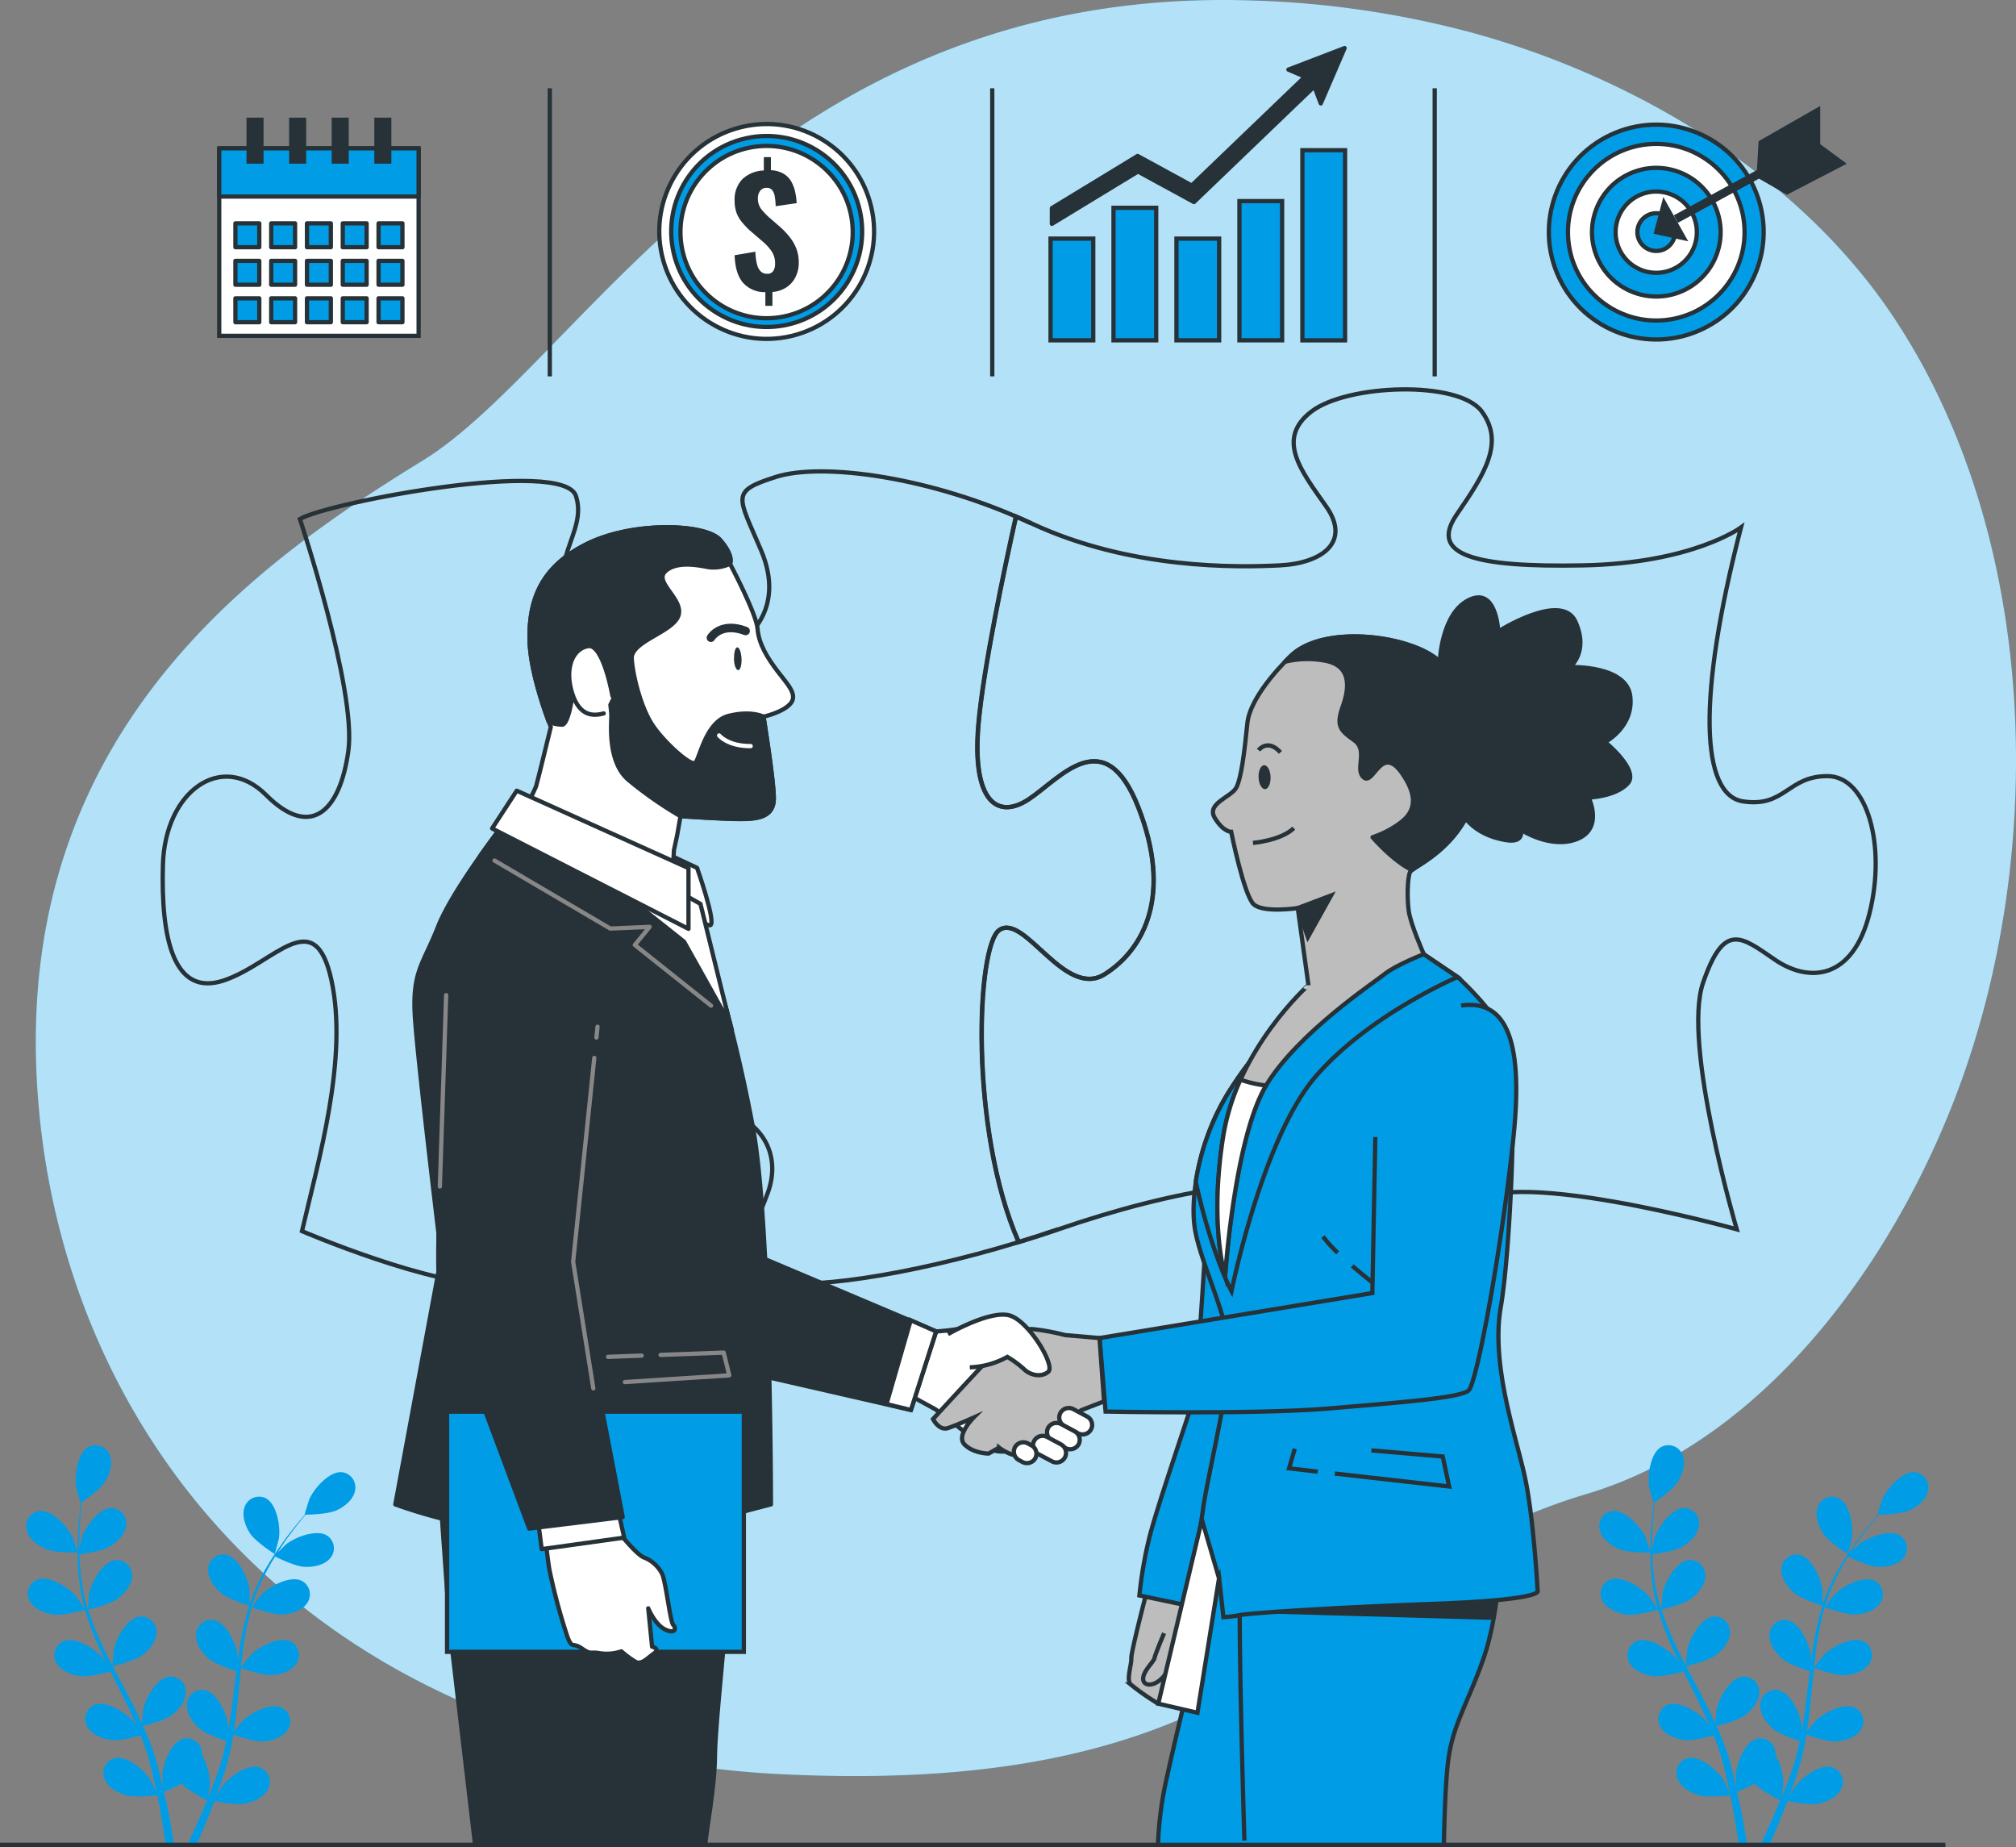 <svg xmlns="http://www.w3.org/2000/svg" viewBox="0 0 473.05 433.31"><rect x="0" y="0" width="473.05" height="433.31" fill="#808080" stroke="none"/><defs><style>.cls-1,.cls-10,.cls-4{fill:#009de6;}.cls-12,.cls-2,.cls-5,.cls-7{fill:#fff;}.cls-2{opacity:0.7;}.cls-13,.cls-14,.cls-15,.cls-3{fill:none;}.cls-10,.cls-11,.cls-12,.cls-13,.cls-3,.cls-4,.cls-5,.cls-6,.cls-7,.cls-8{stroke:#263238;}.cls-11,.cls-3,.cls-4,.cls-5,.cls-6,.cls-7{stroke-miterlimit:10;}.cls-6,.cls-8,.cls-9{fill:#263238;}.cls-13,.cls-7{stroke-width:2px;}.cls-10,.cls-12,.cls-13,.cls-14,.cls-15,.cls-8{stroke-linecap:round;stroke-linejoin:round;}.cls-11{fill:#bdbdbd;}.cls-14{stroke:#fff;}.cls-15{stroke:#878787;}</style></defs><g id="Layer_2" data-name="Layer 2"><g id="Background_Simple" data-name="Background Simple"><path class="cls-1" d="M459.44,255.74c-14.72,39.43-44.8,82.11-87.13,94.75-64,19.09-71.6,70.65-186.16,65.87a231.36,231.36,0,0,1-49.54-7.26,193.82,193.82,0,0,1-23.29-7.75C46.39,374.24,11.48,314.58,8.58,252.15,4.75,170.05,62,130.92,99.27,108S181.37-3.7,294,.12A224.14,224.14,0,0,1,345,7.56c37.91,10.26,76.44,32.95,98.83,66.12q2.52,3.73,4.82,7.64C478.57,132.17,479.52,202,459.44,255.74Z"></path><path class="cls-2" d="M459.44,255.74c-14.72,39.43-44.8,82.11-87.13,94.75-64,19.09-71.6,70.65-186.16,65.87a231.36,231.36,0,0,1-49.54-7.26,193.82,193.82,0,0,1-23.29-7.75C46.39,374.24,11.48,314.58,8.58,252.15,4.75,170.05,62,130.92,99.27,108S181.37-3.7,294,.12A224.14,224.14,0,0,1,345,7.56c37.91,10.26,76.44,32.95,98.83,66.12q2.52,3.73,4.82,7.64C478.57,132.17,479.52,202,459.44,255.74Z"></path></g><g id="Puzzle"><path class="cls-3" d="M239,291.4c-11.63-26.4-9.91-69.64-4.52-73.23,5.93-4,15.32,16.31,24.72,10.38s15.82-18.79,7.91-39.06-18.29-6.92-25.71-2-13.35.49-11.86-17.31c1.09-13.12,6.21-37.25,8.83-49,1.18.51,2.36,1,3.52,1.57-23.23-10.87-48.94-14.33-59.81-10.87s-8.9,4.45-3.47,17.29c11.35,26.81-31.62,36-44,15.36-7.41-12.36,3.49-19.31.52-28.2s-57.84,1.48-64.76,5.43c0,0,13.34,40.05,11.37,54.39s-8.9,20.76-19.28,10.38-23.73-1-24.23,16.31S40.7,234,52.57,230s21.26-18.29,25.21,0-3,42-6.92,58.83c0,0,31.15,13.35,45.48,12.36s23.24-1.48,18.79-10.38S123.26,276,128.7,266.12s27.19-8.9,38.56-6.43,16.32,10.88,12.86,20.27-9.4,18.79,1.48,20.77c10.25,1.86,36.32-2.42,62.05-10.79Q241.33,290.69,239,291.4Z"></path><path class="cls-3" d="M248.34,288.37c-1.52.52-3.05,1-4.57,1.53C245.29,289.4,246.82,288.89,248.34,288.37Z"></path><path class="cls-3" d="M428.79,182.08c-9.39,0-9.89,7.41-19.78,5.93s-10.87-24.22-.49-64.27c0,0-11.37,8.41-37.08,8.9s-36.09-2.47-29.66-11.87,11.37-16.8,5.93-24.22-31.64-6.43-40,0-2.47,13.84,3.46,22.25-1,13.35-10.88,13.84-35.1,1-58.34-9.89c-1.16-.54-2.34-1.06-3.52-1.57-2.62,11.78-7.74,35.91-8.83,49-1.49,17.8,4.44,22.25,11.86,17.31s17.8-18.3,25.71,2,1.48,33.13-7.91,39.06-18.79-14.34-24.72-10.38c-5.39,3.59-7.11,46.83,4.52,73.23q4.66-1.42,9.32-3c27.19-9.39,54.38-13.84,59.33-7.42s3,5.44-3.46,15.33-5.94,18.29,4.94,23.23,37.57,4,40-7.41-11.37-17.8-4.94-28.68,63.28,4.95,63.28,4.95-12.85-43.51-7.91-57.84,8.9-10.88,16.81-5.44,18.29,4.94,22.25-10.88S438.18,182.08,428.79,182.08Z"></path></g><g id="Target"><circle class="cls-4" cx="388.64" cy="54.46" r="25.2" transform="translate(13.94 171.1) rotate(-25.27)"></circle><circle class="cls-5" cx="388.64" cy="54.46" r="20.72" transform="translate(-3.53 39.98) rotate(-5.86)"></circle><circle class="cls-4" cx="388.64" cy="54.46" r="15.09" transform="translate(14.3 172.24) rotate(-25.44)"></circle><path class="cls-5" d="M398.16,54.46A9.53,9.53,0,1,0,388.64,64,9.53,9.53,0,0,0,398.16,54.46Z"></path><path class="cls-4" d="M393.05,54.46a4.42,4.42,0,1,0-4.41,4.41A4.41,4.41,0,0,0,393.05,54.46Z"></path><polygon class="cls-6" points="390.46 47.54 388.63 54.46 395.16 55.89 390.46 47.54"></polygon><line class="cls-7" x1="393.24" y1="51.39" x2="421.91" y2="35.78"></line><polygon class="cls-6" points="412.71 40.91 413.13 33.42 426.61 25.72 426.61 34.28 412.71 40.91"></polygon><polygon class="cls-6" points="432.39 38.34 426.49 33.99 412.65 41.27 419.32 45.12 432.39 38.34"></polygon></g><g id="Chart"><rect class="cls-4" x="246.51" y="55.98" width="10.02" height="23.86"></rect><rect class="cls-4" x="261.28" y="48.75" width="10.02" height="31.09"></rect><rect class="cls-4" x="276.05" y="55.98" width="10.02" height="23.86"></rect><rect class="cls-4" x="290.83" y="47.18" width="10.02" height="32.66"></rect><rect class="cls-4" x="305.6" y="35.24" width="10.02" height="44.61"></rect><polygon class="cls-8" points="302.32 16.33 306.23 18 279.64 43.52 266.94 36.59 246.82 48.83 246.82 52.52 267.02 40.24 280.16 47.4 308.41 20.28 309.92 24.26 315.51 11.28 302.32 16.33"></polygon></g><g id="Money"><circle class="cls-5" cx="179.9" cy="54.3" r="25.2" transform="translate(-7.65 42.55) rotate(-13.21)"></circle><circle class="cls-4" cx="179.9" cy="54.3" r="22.4" transform="translate(-7.57 41.41) rotate(-12.86)"></circle><circle class="cls-5" cx="179.88" cy="54.46" r="20.21" transform="translate(-6.22 28.18) rotate(-8.81)"></circle><path class="cls-9" d="M179.59,71.75V68.54a6.82,6.82,0,0,1-5.31-2.28c-1.18-1.43-1.81-3.55-1.9-6.38l4.87-.83a13.56,13.56,0,0,0,.36,2.88,3.57,3.57,0,0,0,.88,1.73,2.08,2.08,0,0,0,1.52.56,1.53,1.53,0,0,0,1.46-.69,3,3,0,0,0,.4-1.58,5.1,5.1,0,0,0-.81-3,11.92,11.92,0,0,0-2.23-2.4l-2.93-2.52a18.49,18.49,0,0,1-1.79-1.9A7.61,7.61,0,0,1,172.85,50a8.34,8.34,0,0,1-.47-2.93A6.78,6.78,0,0,1,174.23,42a7.63,7.63,0,0,1,5-2V36.86h1.66v3.07a6.42,6.42,0,0,1,3,.84,5.13,5.13,0,0,1,1.81,1.87,8.64,8.64,0,0,1,.9,2.45,17,17,0,0,1,.34,2.57l-4.93.72a14.63,14.63,0,0,0-.21-2.26,3.26,3.26,0,0,0-.62-1.53,1.6,1.6,0,0,0-1.38-.52,1.77,1.77,0,0,0-1.47.76,2.8,2.8,0,0,0-.5,1.62,4.08,4.08,0,0,0,.76,2.56,16.59,16.59,0,0,0,1.73,1.86l2.86,2.48a19.57,19.57,0,0,1,2.11,2.25,10.42,10.42,0,0,1,1.55,2.67,9,9,0,0,1,.59,3.37,7.34,7.34,0,0,1-.75,3.33,6.1,6.1,0,0,1-2.13,2.43,7,7,0,0,1-3.3,1.1v3.25Z"></path></g><g id="Calendar"><rect class="cls-5" x="51.44" y="34.8" width="46.79" height="43.99"></rect><rect class="cls-10" x="51.44" y="34.8" width="46.79" height="11.31"></rect><rect class="cls-10" x="55.24" y="52.4" width="5.6" height="5.6"></rect><rect class="cls-10" x="63.64" y="52.4" width="5.6" height="5.6"></rect><rect class="cls-10" x="72.03" y="52.4" width="5.6" height="5.6"></rect><rect class="cls-10" x="80.43" y="52.4" width="5.6" height="5.6"></rect><rect class="cls-10" x="88.83" y="52.4" width="5.6" height="5.6"></rect><rect class="cls-10" x="55.24" y="61.2" width="5.6" height="5.6"></rect><rect class="cls-10" x="63.64" y="61.2" width="5.6" height="5.6"></rect><rect class="cls-10" x="72.03" y="61.2" width="5.6" height="5.6"></rect><rect class="cls-10" x="80.43" y="61.2" width="5.6" height="5.6"></rect><rect class="cls-10" x="88.83" y="61.2" width="5.6" height="5.6"></rect><rect class="cls-10" x="55.24" y="69.99" width="5.6" height="5.6"></rect><rect class="cls-10" x="63.64" y="69.99" width="5.6" height="5.6"></rect><rect class="cls-10" x="72.03" y="69.99" width="5.6" height="5.6"></rect><rect class="cls-10" x="80.43" y="69.99" width="5.6" height="5.6"></rect><rect class="cls-10" x="88.83" y="69.99" width="5.6" height="5.6"></rect><rect class="cls-9" x="57.84" y="27.6" width="4" height="10.8"></rect><rect class="cls-9" x="67.84" y="27.6" width="4" height="10.8"></rect><rect class="cls-9" x="77.83" y="27.6" width="4" height="10.8"></rect><rect class="cls-9" x="87.83" y="27.6" width="4" height="10.8"></rect></g><g id="Plants"><path class="cls-1" d="M10.75,363.41c2.17.95,7.48.83,7.48.83s-1.14-3.48-1.24-3.69c-1.17-2.44-4.85-6.46-7.85-6.06A3.58,3.58,0,0,0,6.27,359C6.77,361.06,8.9,362.6,10.75,363.41Z"></path><path class="cls-1" d="M12.58,378.79c2.25.33,7-1.05,7.37-1.16a61.69,61.69,0,0,0,2.87,7.95c.65,1.51,1.36,3,2.08,4.51-.43-.63-.82-1.2-.89-1.27-1.76-2-6.38-4.95-9.16-3.77a3.58,3.58,0,0,0-1.59,5.09c1,1.87,3.49,2.79,5.49,3.08s6.09-.79,7.16-1.09c.28.57.56,1.14.85,1.71,1.37,2.73,2.75,5.45,4,8.16.45,1,.86,1.91,1.27,2.87-.39-.56-.71-1-.77-1.1-1.77-2-6.39-4.95-9.17-3.77a3.59,3.59,0,0,0-1.59,5.09c1,1.87,3.5,2.8,5.49,3.09s5.7-.69,7-1.05c.39,1,.79,2,1.12,3,.21.68.47,1.31.64,2s.38,1.35.56,2c.31,1.29.64,2.63.91,3.89.2.89.37,1.73.54,2.58-.44-1-1.33-2.81-1.42-3-1.44-2.28-5.56-5.86-8.49-5.11a3.58,3.58,0,0,0-2.34,4.79c.73,2,3,3.29,5,3.88,2.12.65,6.82.06,7.41,0,.28,1.4.54,2.77.77,4.07.5,2.86.88,5.42,1.17,7.59h2c-.35-2.24-.8-4.92-1.4-7.92-.28-1.43-.61-2.95-1-4.51a39.65,39.65,0,0,0,4.14-1.94c1.55,1.67,5.51,3.64,6,3.89-.54,1.32-1.08,2.61-1.61,3.82-1.1,2.52-2.14,4.76-3.06,6.66h2.15c.79-1.75,1.66-3.75,2.56-6,.56-1.34,1.12-2.79,1.69-4.29.57.12,5.22,1.07,7.39.58,2-.45,4.35-1.56,5.24-3.51a3.57,3.57,0,0,0-2-4.94c-2.87-1-7.24,2.29-8.85,4.46-.09.13-1,1.64-1.5,2.6.23-.61.46-1.21.68-1.84.46-1.25.88-2.5,1.34-3.86.2-.66.4-1.32.6-2s.35-1.39.54-2.09c.39-1.64.7-3.32,1-5,1.1.4,5,1.76,7,1.62s4.54-.88,5.7-2.67a3.57,3.57,0,0,0-1.2-5.19c-2.69-1.39-7.51,1.17-9.42,3.07-.12.12-1.34,1.64-2,2.49.16-1,.33-2,.46-3.08.37-3,.65-6.05.95-9.09.09-.93.19-1.85.29-2.78.39.14,5,1.86,7.26,1.7,2-.14,4.53-.88,5.7-2.67a3.59,3.59,0,0,0-1.2-5.19c-2.69-1.39-7.51,1.17-9.43,3.07-.14.15-1.89,2.34-2.31,2.92.21-2,.45-4.08.76-6.08a64.42,64.42,0,0,1,1.74-8c.18.06,5,1.87,7.3,1.71,2-.14,4.54-.88,5.7-2.67a3.58,3.58,0,0,0-1.2-5.19c-2.69-1.39-7.51,1.17-9.42,3.08-.15.15-2,2.51-2.35,3,0-.15.08-.32.12-.47a46.47,46.47,0,0,1,3.17-7.56c.68-1.34,1.42-2.59,2.16-3.79.86.43,4.8,2.35,6.91,2.43s4.6-.38,6-2a3.57,3.57,0,0,0-.63-5.29c-2.52-1.67-7.59.34-9.7,2-.12.09-1.18,1.15-1.94,1.94.34-.54.68-1.1,1-1.6,1.26-1.91,2.54-3.58,3.68-5.05.66-.82,1.27-1.56,1.85-2.24,1.06,0,5.34-.15,7.21-1s3.92-2.46,4.36-4.55a3.59,3.59,0,0,0-3-4.41c-3-.32-6.58,3.8-7.68,6.27-.09.21-1.19,3.72-1.14,3.72h.07c-.57.64-1.18,1.34-1.82,2.12-1.18,1.45-2.49,3.09-3.8,5a62.49,62.49,0,0,0-4,6.28,47,47,0,0,0-3.37,7.59.32.32,0,0,1,0,.09c0-.88,0-3.36,0-3.55-.35-2.68-2.6-7.65-5.57-8.2A3.58,3.58,0,0,0,48.84,368c-.17,2.13,1.37,4.26,2.87,5.61,1.7,1.51,6.41,3,6.79,3.1a62.68,62.68,0,0,0-2,8.21c-.29,1.62-.53,3.26-.75,4.91,0-.77,0-1.45,0-1.55-.35-2.68-2.6-7.65-5.57-8.2A3.58,3.58,0,0,0,46,383.44c-.17,2.12,1.37,4.25,2.87,5.6s5.52,2.7,6.58,3l-.24,1.9c-.36,3-.71,6.07-1.14,9-.15,1-.34,2.07-.53,3.09,0-.68,0-1.25,0-1.34-.35-2.68-2.59-7.65-5.57-8.2a3.58,3.58,0,0,0-4.13,3.36c-.17,2.13,1.37,4.26,2.88,5.61s5.12,2.56,6.38,3c-.22,1-.44,2.09-.7,3.09-.19.68-.33,1.34-.56,2s-.43,1.33-.64,2c-.46,1.24-.92,2.54-1.39,3.74-.33.85-.65,1.64-1,2.45.16-1,.44-3.08.44-3.25a13.93,13.93,0,0,0-1.86-6.77,5.32,5.32,0,0,0,0-.79,3.57,3.57,0,0,0-4.38-3c-2.92.77-4.78,5.91-4.92,8.6,0,.16.1,1.9.18,3-.14-.63-.28-1.25-.44-1.9-.31-1.3-.65-2.58-1-4-.2-.66-.41-1.32-.61-2s-.47-1.36-.71-2c-.57-1.58-1.24-3.16-1.94-4.73,1.13-.27,5.14-1.29,6.74-2.52s3.3-3.24,3.29-5.38a3.58,3.58,0,0,0-3.87-3.66c-3,.32-5.62,5.11-6.16,7.76,0,.17-.21,2.11-.29,3.18-.43-.94-.86-1.89-1.32-2.82-1.35-2.71-2.79-5.41-4.22-8.11-.44-.82-.87-1.65-1.3-2.48.41-.09,5.19-1.2,7-2.58,1.61-1.23,3.3-3.24,3.29-5.38a3.58,3.58,0,0,0-3.87-3.66c-3,.32-5.62,5.11-6.16,7.76,0,.2-.3,3-.32,3.71-.95-1.82-1.88-3.65-2.72-5.49a62.23,62.23,0,0,1-2.95-7.62c.19-.05,5.19-1.18,7-2.6,1.6-1.23,3.3-3.24,3.28-5.37A3.58,3.58,0,0,0,27.11,366c-3,.33-5.62,5.12-6.17,7.77,0,.21-.31,3.21-.32,3.76l-.16-.45A47.38,47.38,0,0,1,18.93,369c-.16-1.51-.24-2.95-.29-4.36,1-.12,5.31-.7,7.11-1.79s3.63-2.85,3.85-5a3.57,3.57,0,0,0-3.44-4.06c-3,0-6.14,4.47-7,7,0,.14-.35,1.61-.55,2.68,0-.63,0-1.29,0-1.9,0-2.29.15-4.38.29-6.24.09-1.05.19-2,.3-2.89.87-.6,4.37-3.07,5.45-4.84s1.91-4.2,1.12-6.19a3.57,3.57,0,0,0-4.92-2c-2.69,1.39-3.4,6.8-3,9.47,0,.23,1.06,3.76,1.1,3.73l.06,0c-.12.86-.24,1.77-.34,2.78-.19,1.85-.38,3.95-.43,6.24a65,65,0,0,0,.17,7.42,47.2,47.2,0,0,0,1.38,8.19l0,.09c-.48-.75-1.88-2.79-2-2.94-1.77-2-6.39-4.95-9.17-3.77a3.58,3.58,0,0,0-1.59,5.09C8.12,377.57,10.58,378.5,12.58,378.79Z"></path><path class="cls-1" d="M64.46,364.58s1-3.53,1-3.76c.38-2.68-.48-8.07-3.2-9.38a3.58,3.58,0,0,0-4.87,2.15c-.73,2,.19,4.47,1.29,6.17C60,361.74,64.45,364.57,64.46,364.58Z"></path><path class="cls-1" d="M379.86,363.41c2.17.95,7.48.83,7.48.83s-1.14-3.48-1.24-3.69c-1.17-2.44-4.85-6.46-7.85-6.06a3.58,3.58,0,0,0-2.87,4.49C375.88,361.06,378,362.6,379.86,363.41Z"></path><path class="cls-1" d="M381.69,378.79c2.25.33,7-1.05,7.37-1.16a63.23,63.23,0,0,0,2.87,7.95c.65,1.51,1.36,3,2.08,4.51-.43-.63-.82-1.2-.89-1.27-1.76-2-6.38-4.95-9.16-3.77a3.58,3.58,0,0,0-1.59,5.09c1,1.87,3.49,2.79,5.49,3.08s6.09-.79,7.16-1.09c.28.57.56,1.14.85,1.71,1.37,2.73,2.75,5.45,4,8.16.45,1,.86,1.91,1.27,2.87-.39-.56-.71-1-.77-1.1-1.77-2-6.38-4.95-9.17-3.77a3.59,3.59,0,0,0-1.59,5.09c1,1.87,3.5,2.8,5.49,3.09s5.7-.69,7-1.05c.39,1,.79,2,1.12,3,.21.68.47,1.31.64,2s.38,1.35.56,2c.31,1.29.64,2.63.91,3.89.2.89.37,1.73.54,2.58-.44-1-1.33-2.81-1.42-3-1.44-2.28-5.56-5.86-8.49-5.11a3.58,3.58,0,0,0-2.34,4.79c.73,2,3,3.29,5,3.88,2.12.65,6.82.06,7.41,0,.28,1.4.54,2.77.77,4.07.5,2.86.88,5.42,1.17,7.59h2c-.35-2.24-.8-4.92-1.4-7.92-.28-1.43-.61-2.95-1-4.51a39.65,39.65,0,0,0,4.14-1.94c1.55,1.67,5.51,3.64,6,3.89-.54,1.32-1.08,2.61-1.61,3.82-1.1,2.52-2.14,4.76-3.06,6.66h2.15c.79-1.75,1.66-3.75,2.56-6,.56-1.34,1.12-2.79,1.69-4.29.57.12,5.22,1.07,7.39.58,2-.45,4.35-1.56,5.24-3.51a3.57,3.57,0,0,0-2-4.94c-2.87-1-7.24,2.29-8.85,4.46-.09.13-1,1.64-1.5,2.6.23-.61.46-1.21.69-1.84.45-1.25.87-2.5,1.33-3.86.2-.66.4-1.32.6-2s.35-1.39.54-2.09c.39-1.64.7-3.32,1-5,1.1.4,5,1.76,7,1.62s4.54-.88,5.7-2.67a3.57,3.57,0,0,0-1.2-5.19c-2.69-1.39-7.51,1.17-9.42,3.07-.12.12-1.34,1.64-2,2.49.16-1,.33-2,.46-3.08.37-3,.65-6.05.95-9.09.09-.93.19-1.85.29-2.78.39.14,5,1.86,7.26,1.7,2-.14,4.53-.88,5.7-2.67a3.59,3.59,0,0,0-1.2-5.19c-2.69-1.39-7.51,1.17-9.43,3.07-.14.15-1.89,2.34-2.31,2.92.21-2,.45-4.08.76-6.08a64.42,64.42,0,0,1,1.74-8c.18.06,5,1.87,7.3,1.71,2-.14,4.54-.88,5.7-2.67a3.58,3.58,0,0,0-1.2-5.19c-2.69-1.39-7.51,1.17-9.42,3.08-.15.15-2,2.51-2.35,3,.05-.15.08-.32.12-.47a46.47,46.47,0,0,1,3.17-7.56c.69-1.34,1.42-2.59,2.16-3.79.86.43,4.8,2.35,6.91,2.43s4.6-.38,6-2a3.57,3.57,0,0,0-.63-5.29c-2.52-1.67-7.59.34-9.7,2-.11.09-1.18,1.15-1.94,1.94.34-.54.68-1.1,1-1.6,1.27-1.91,2.54-3.58,3.68-5.05.66-.82,1.27-1.56,1.85-2.24,1.06,0,5.34-.15,7.21-1s3.92-2.46,4.36-4.55a3.59,3.59,0,0,0-3-4.41c-3-.32-6.59,3.8-7.69,6.27-.09.21-1.19,3.72-1.14,3.72h.07c-.57.64-1.18,1.34-1.82,2.12-1.18,1.45-2.49,3.09-3.8,5a62.49,62.49,0,0,0-4,6.28,47,47,0,0,0-3.37,7.59.32.32,0,0,1,0,.09c0-.88,0-3.36,0-3.55-.35-2.68-2.6-7.65-5.57-8.2A3.58,3.58,0,0,0,418,368c-.17,2.13,1.37,4.26,2.87,5.61,1.7,1.51,6.41,3,6.79,3.1a62.68,62.68,0,0,0-2,8.21c-.29,1.62-.53,3.26-.75,4.91,0-.77,0-1.45,0-1.55-.35-2.68-2.6-7.65-5.57-8.2a3.58,3.58,0,0,0-4.13,3.37c-.17,2.12,1.37,4.25,2.87,5.6s5.52,2.7,6.58,3c-.07.64-.16,1.27-.24,1.9-.36,3-.71,6.07-1.14,9-.15,1-.34,2.07-.53,3.09,0-.68,0-1.25,0-1.34-.35-2.68-2.59-7.65-5.57-8.2a3.58,3.58,0,0,0-4.13,3.36c-.17,2.13,1.37,4.26,2.88,5.61s5.13,2.56,6.38,3c-.22,1-.44,2.09-.7,3.09-.19.68-.33,1.34-.56,2s-.43,1.33-.64,2c-.46,1.24-.92,2.54-1.39,3.74-.33.85-.65,1.64-1,2.45.16-1,.44-3.08.44-3.25a13.93,13.93,0,0,0-1.86-6.77,5.32,5.32,0,0,0,0-.79,3.57,3.57,0,0,0-4.38-3c-2.92.77-4.78,5.91-4.92,8.6,0,.16.1,1.9.18,3-.14-.63-.28-1.25-.44-1.9-.31-1.3-.65-2.58-1-4-.2-.66-.41-1.32-.61-2s-.47-1.36-.71-2c-.57-1.58-1.24-3.16-1.94-4.73,1.13-.27,5.14-1.29,6.74-2.52s3.3-3.24,3.29-5.38a3.58,3.58,0,0,0-3.87-3.66c-3,.32-5.62,5.11-6.16,7.76,0,.17-.21,2.11-.29,3.18-.43-.94-.86-1.89-1.32-2.82-1.35-2.71-2.79-5.41-4.22-8.11-.44-.82-.87-1.65-1.3-2.48.41-.09,5.19-1.2,7-2.58,1.61-1.23,3.3-3.24,3.29-5.38a3.58,3.58,0,0,0-3.87-3.66c-3,.32-5.62,5.11-6.16,7.76,0,.2-.3,3-.32,3.71-.95-1.82-1.88-3.65-2.72-5.49a62.23,62.23,0,0,1-3-7.62c.19-.05,5.19-1.18,7-2.6,1.6-1.23,3.3-3.24,3.28-5.37a3.58,3.58,0,0,0-3.86-3.67c-3,.33-5.62,5.12-6.17,7.77,0,.21-.31,3.21-.32,3.76l-.16-.45A47.38,47.38,0,0,1,388,369c-.16-1.51-.24-2.95-.29-4.36,1-.12,5.31-.7,7.11-1.79s3.63-2.85,3.85-5a3.57,3.57,0,0,0-3.44-4.06c-3,0-6.14,4.47-7,7,0,.14-.35,1.61-.55,2.68,0-.63,0-1.29,0-1.9,0-2.29.15-4.38.29-6.24.09-1.05.19-2,.3-2.89.87-.6,4.37-3.07,5.45-4.84s1.91-4.2,1.12-6.19a3.57,3.57,0,0,0-4.92-2c-2.69,1.39-3.4,6.8-2.95,9.47,0,.23,1.05,3.76,1.1,3.73l0,0c-.12.86-.24,1.77-.34,2.78-.19,1.85-.38,3.95-.43,6.24a65,65,0,0,0,.17,7.42,47.2,47.2,0,0,0,1.38,8.19l0,.09c-.48-.75-1.88-2.79-2-2.94-1.77-2-6.39-4.95-9.17-3.77a3.58,3.58,0,0,0-1.59,5.09C377.23,377.57,379.69,378.5,381.69,378.79Z"></path><path class="cls-1" d="M433.57,364.58s1-3.53,1-3.76c.38-2.68-.48-8.07-3.2-9.38a3.58,3.58,0,0,0-4.87,2.15c-.73,2,.19,4.47,1.29,6.17C429.07,361.74,433.56,364.57,433.57,364.58Z"></path></g><g id="Characters"><path class="cls-8" d="M337.85,155.25s.31-11.28,6.82-14.49,6.88,7.38,6.88,7.38,14.89-9.46,18.12-2.29-1.28,10.64-1.28,10.64,13.22-.46,14.14,6.79-5.91,10.8-5.91,10.8,8.17,6.66,5.3,9.74-9.15,3.3-9.15,3.3,3.56,7.16-2.65,9.69-13.31-2.18-13.31-2.18,1.1,3.27-3.56,2.44-9.37-3-12.26-9.84S334.37,161,337.85,155.25Z"></path><path class="cls-11" d="M269.11,373.3s-3.71,14.16-3.65,15.74-1.23,5.12-.14,6.14a54.61,54.61,0,0,0,6.47,4.51,5,5,0,0,0,2.6-.8,2.41,2.41,0,0,0,.81-1.78c0-.52-1.49-2.75-1.69-3.27s2.73-7.28,3.84-10.65a60,60,0,0,0,1.78-9.18Z"></path><path class="cls-11" d="M273.14,383.16s-2.11,5-2.25,5.86-3,3.26-2.62,5.18,4.6,1.42,6.68-4.27"></path><path class="cls-4" d="M282.59,296.38s-1.77,28.89-2.44,31.44-8.71,25.83-10.48,33a97.16,97.16,0,0,0-2.31,13.48l10.79,2.26,6.06-26.62s7.92-24.22,6.34-35.61A34,34,0,0,0,282.59,296.38Z"></path><path class="cls-4" d="M338.8,432.81c.13-6.28.39-14.75,1-19.6,1-8.37,4.58-13.56,8.26-24S352,365,352,365l-65.9,2.29s-7.61,28.33-12.19,49.22a84.59,84.59,0,0,0-2.19,16.29"></path><polygon class="cls-8" points="294.79 377.97 349.62 379.52 350.78 375.27 294.79 377.97"></polygon><path class="cls-5" d="M292,431.81s-1.08-34.29-1.11-52.89"></path><path class="cls-4" d="M334.05,223.84l8,5.39s9.45,8.47,11.81,15.43.64,48.58-1.71,62,3.52,30.16,5.61,39.6,3.05,27,3.05,27,1.48,2.06-24.2,3-43.59,2.22-45.69,2.65a26.4,26.4,0,0,1-3.85.48l-1-9.12-2.56,7.49-5.33-1.23s3.31-16.31,4.14-22.68,6.07-28,6.14-36.13-6.73-21.25-8.06-29.3,1.35-21.89,8-32.33,11.12-14.47,24.13-25.14S334.05,223.84,334.05,223.84Z"></path><polyline class="cls-3" points="313.21 345.7 340.04 348.74 338.53 341.71 321.79 340.27"></polyline><polyline class="cls-3" points="303.83 339.88 302.47 344.48 309.2 345.25"></polyline><path class="cls-3" d="M313.9,293.92a29.83,29.83,0,0,1-3.46-3.82"></path><path class="cls-3" d="M323.23,301.79s-2.83-2.14-5.93-4.8"></path><path class="cls-4" d="M334.05,223.84s-8.52-3.55-21.53,7.12-17.45,14.69-24.13,25.14a56.58,56.58,0,0,0-7.8,21.11c.16.78.33,1.58.52,2.39,3.72,15.71,7.86,23.32,7.86,23.32s7.2-35.82,19.73-50.35S342,229.23,342,229.23Z"></path><path class="cls-11" d="M302.78,154s-9.39,8.78-10.09,15.68-1.43,12.87-2.6,15.1-7.07,3.69-5.07,7.06,3.87,3.31,3.87,3.31,3,14.9,5.28,17,10.35.89,10.35.89l2.5,18.08S290.23,246,287,266.74s.47,32.59.47,32.59,2.19-32.68,9.75-44.92,25.12-23.84,27.71-25.92,9.16-4.65,9.16-4.65-3.12-7-3.54-10.16-.28-7.81.31-9.08,11.08-5.08,15-17.1-1.85-26.21-8-32.25S310.64,146.19,302.78,154Z"></path><path class="cls-8" d="M345.86,187.5c4-12-1.85-26.21-8-32.25s-27.21-9.06-35.07-1.28c0,0-.5.48-1.28,1.28a22,22,0,0,1,9.13-.3c6.29,1,6.15,6,4.44,10.79s-.42,5.65,2.79,8-.08,6.88,2.18,8.68,4.1-8,9-.94,1.61,10.26-1.45,12.25a23.09,23.09,0,0,1-5.53,2.69s4.63,5.43,9.2,7.67C333.46,202.47,342.3,198.31,345.86,187.5Z"></path><path class="cls-3" d="M294,197.75s6.55-.54,9.58-3.46"></path><path class="cls-9" d="M298.14,182.28c.05,1.56-.54,2.84-1.31,2.86s-1.45-1.2-1.51-2.76.54-2.83,1.31-2.86S298.08,180.73,298.14,182.28Z"></path><path class="cls-3" d="M295.32,176s2.11-2.84,5.13.51"></path><polygon class="cls-6" points="304.52 213.03 312.33 210.08 306.89 219.85 304.52 213.03"></polygon><polygon class="cls-5" points="282.03 356.55 271.79 399.69 280.98 401.82 286.04 370.28 282.03 356.55"></polygon><path class="cls-5" d="M291.08,253.29A52.88,52.88,0,0,0,287,266.74c-3.27,20.74.47,32.59.47,32.59s2.17-32.24,9.6-44.67A26.31,26.31,0,0,1,291.08,253.29Z"></path><path class="cls-4" d="M322.72,266.75l-.7,36.61-64,10.55,1.4,17.25s35.55.7,52.09-.7,31-2.47,33.08-4.23,8.11-35.78,10.57-59.71-2.46-32-12.31-30.62"></path><path class="cls-5" d="M219.65,312.36l-5.12,15.56,5,2.73s6.35,4.91,9.83,7.57,6.15,2.67,8,1.85,10.24-12.7,11.26-14.95-3.89-9-8.8-11.88-9-2.87-11.88-2.05A53.18,53.18,0,0,1,219.65,312.36Z"></path><path class="cls-11" d="M258,313.91l-8.1-.7a52.5,52.5,0,0,0-7.74-1.41c-2.11,0-4.93,2.11-6.34,3.17s-16.89,17.95-16.89,17.95,1.41,2.82,3.52,2.11,6-2.46,6-2.46-4.22,4.22-2.11,6.33,5.63,2.11,5.63,2.11l2.47-1.4a10,10,0,0,0,3.51,1.76c1.76.35,4.58-.36,7-1.76s8.71-8.75,8.71-8.75l5.4-2.09Z"></path><path class="cls-5" d="M222.44,313s10.24-5.94,14.74-4.3,10.45,11.68,8.81,13.11-4.3.82-5.73-.62a23.52,23.52,0,0,0-3.89-2.86,19.34,19.34,0,0,1-8.81,2.45"></path><path class="cls-5" d="M253,336.28l-3.25-1.74a2.25,2.25,0,0,1-.93-3.05h0a2.26,2.26,0,0,1,3-.92l3.25,1.74a2.26,2.26,0,0,1,.93,3.05h0A2.26,2.26,0,0,1,253,336.28Z"></path><path class="cls-5" d="M250.11,339.76,246.86,338a2.26,2.26,0,0,1-.93-3h0a2.25,2.25,0,0,1,3-.93l3.25,1.74a2.25,2.25,0,0,1,.93,3h0A2.26,2.26,0,0,1,250.11,339.76Z"></path><path class="cls-5" d="M246.83,342.83l-3.25-1.73a2.25,2.25,0,0,1-.92-3.05h0a2.26,2.26,0,0,1,3.05-.93l3.25,1.74a2.26,2.26,0,0,1,.92,3.05h0A2.24,2.24,0,0,1,246.83,342.83Z"></path><path class="cls-5" d="M239.93,343l-.85-.46a2.25,2.25,0,0,1-.93-3h0a2.25,2.25,0,0,1,3-.92l.85.45a2.25,2.25,0,0,1,.93,3.05h0A2.26,2.26,0,0,1,239.93,343Z"></path><polygon class="cls-8" points="219.65 312.36 176.67 294.19 178.26 322.66 213.75 330.79 219.65 312.36"></polygon><polygon class="cls-5" points="213.75 330.79 219.65 312.36 213.64 309.71 213.53 310.31 208.02 329.4 213.75 330.79"></polygon><path class="cls-12" d="M152.56,198.48l11,5.12s4.62,13.08,3.08,13.47-13.09-8.86-13.09-8.86Z"></path><path class="cls-12" d="M158.91,195.86l.77-4.41s10.2.7,14.28.68,7.64-.56,7.61-4.89-2.41-19.1-2.41-19.1,4.58-1,6.35-3.1-.79-4.58-3.1-7.62-4.38-6.35-4.65-9.91-6.47-15.25-6.47-15.25,1-1.79-2.33-5.59-20.41-4.47-31.34,1-13.42,13.34-13.37,22,5,20.87,5,20.87-3.23,13.27-3.48,14-3.15,6.41-3.15,6.41,13.67,9.53,18.66,13.81,16.26,11.6,16.33,7.64.52-12.9.52-12.9Z"></path><path class="cls-9" d="M174,154.5c.06,1.48-.28,2.7-.77,2.72s-1-1.16-1-2.64.27-2.69.77-2.71S173.91,153,174,154.5Z"></path><path class="cls-13" d="M166.81,149.61s2.27-3.83,8.15-1.58"></path><path class="cls-8" d="M181.57,187.24c0-4.33-2.41-19.1-2.41-19.1s-2.81-1.51-8.16-.2-6.81,10-7.83,11-7.67-5.05-10.25-9.11-4.4-11.18-4.68-15.26,9.39-6.17,10.9-10-5.66-7.87-3.13-10.43,7.64-1.58,10.19-1.09a8.94,8.94,0,0,0,5.09-.79s1-1.79-2.33-5.59-20.41-4.47-31.34,1-13.42,13.34-13.37,22c0,7,3.29,16.37,4.51,19.66A8.11,8.11,0,0,0,132,170c1-.26,1.76-3.32,2.25-6.38s7.86-6.68,7.86-6.68,1.33,9.17,1.34,10.95-.95,10.71,3.92,15a90.73,90.73,0,0,0,12.28,8.59s10.2.7,14.28.68S181.6,191.57,181.57,187.24Z"></path><path class="cls-12" d="M143.71,163.26S141.59,151,138,151.58s-5.58,5.13-3.76,11,5.39,5.32,7.42,4.79"></path><path class="cls-14" d="M168.74,172.54s2,2.53,7.4,2.5"></path><path class="cls-8" d="M111.48,432.81h54c.18-2.83,2.28-13.76,2.28-20.91,0-8.28,5.69-61.63,5.69-61.63l-70.23-.92,2.3,32.65Z"></path><path class="cls-8" d="M118.55,192.82s-12.31,15.78-15.78,24.63S96.61,227.84,97.38,239s6.16,55.81,6.16,55.81L92.76,352.94a118,118,0,0,0,39.65,6.93c22.32,0,32-1.93,33.49-2.7s15-4.23,15-4.23,0-65.82-4.24-88.53-9.62-40-11.54-44.26S157,202.06,157,202.06Z"></path><path class="cls-8" d="M165.13,220.15c-1.93-4.24-8.09-18.09-8.09-18.09l-38.49-9.24s-2.6,3.34-5.75,7.8c8.39,4.88,29.16,16.91,30.39,17.22,1.54.38,9.24-.39,9.24-.39L149,221.69s9.24,7.31,12.32,10.39c1.62,1.62,6.32,5.9,10.42,9.59C168.91,230.61,166.33,222.8,165.13,220.15Z"></path><polygon class="cls-12" points="147.42 210.52 160.51 220.92 171.28 240.16 164.36 212.06 150.12 203.98 147.42 210.52"></polygon><polygon class="cls-12" points="121.25 185.5 161.55 203.66 161.55 217.91 115.47 194.36 121.25 185.5"></polygon><rect class="cls-4" x="104.9" y="331.18" width="69.64" height="56.35"></rect><path class="cls-12" d="M144,358s5.18,6.76,7.21,7.43a8,8,0,0,1,4.05,3.6c.9,1.35,2,11.48,2.7,12.16s.68,2.25-1.8,1.13-4.05-5-4.05-5l.9,9s2,.45.45,1.57-2.93,2.71-4.28,2a21.52,21.52,0,0,1-3.37-2.48,10.82,10.82,0,0,1-5,.45c-2.47-.45-2,.45-4.27-1.12s-2.26.22-3.38-2.7a139.16,139.16,0,0,1-4.28-16c-.45-2.92-.9-7-.9-7Z"></path><polygon class="cls-12" points="144.9 353.75 146.47 360.73 127.11 363.43 126.21 356.45 144.9 353.75"></polygon><path class="cls-8" d="M120.09,206.67s-13.47,4.24-13.85,10.4-4.85,80.86-2.92,85.86,20.86,55.68,20.86,55.68l21.94-2.7s-11.24-58.75-11.63-59.9S142,229.38,142,229.38"></path><polyline class="cls-15" points="139.45 248.19 134.49 296.01 139.22 325.72"></polyline><line class="cls-15" x1="140.21" y1="240.87" x2="139.95" y2="243.41"></line><line class="cls-15" x1="104.69" y1="233.47" x2="103.21" y2="278.36"></line><polyline class="cls-15" points="155.01 317.87 169.81 317.33 171.13 322.66 146.62 324.24"></polyline><line class="cls-15" x1="142.68" y1="318.32" x2="150.56" y2="318.03"></line><polyline class="cls-15" points="116.04 201.89 143.19 217.84 152.43 217.45 148.96 221.69 166.85 235.93"></polyline></g><g id="Table"><line class="cls-3" y1="432.81" x2="456.49" y2="432.81"></line></g><g id="Lines_1" data-name="Lines 1"><line class="cls-3" x1="129.01" y1="20.71" x2="129.01" y2="88.3"></line><line class="cls-3" x1="232.83" y1="20.71" x2="232.83" y2="88.3"></line><line class="cls-3" x1="336.65" y1="20.71" x2="336.65" y2="88.3"></line></g></g></svg>